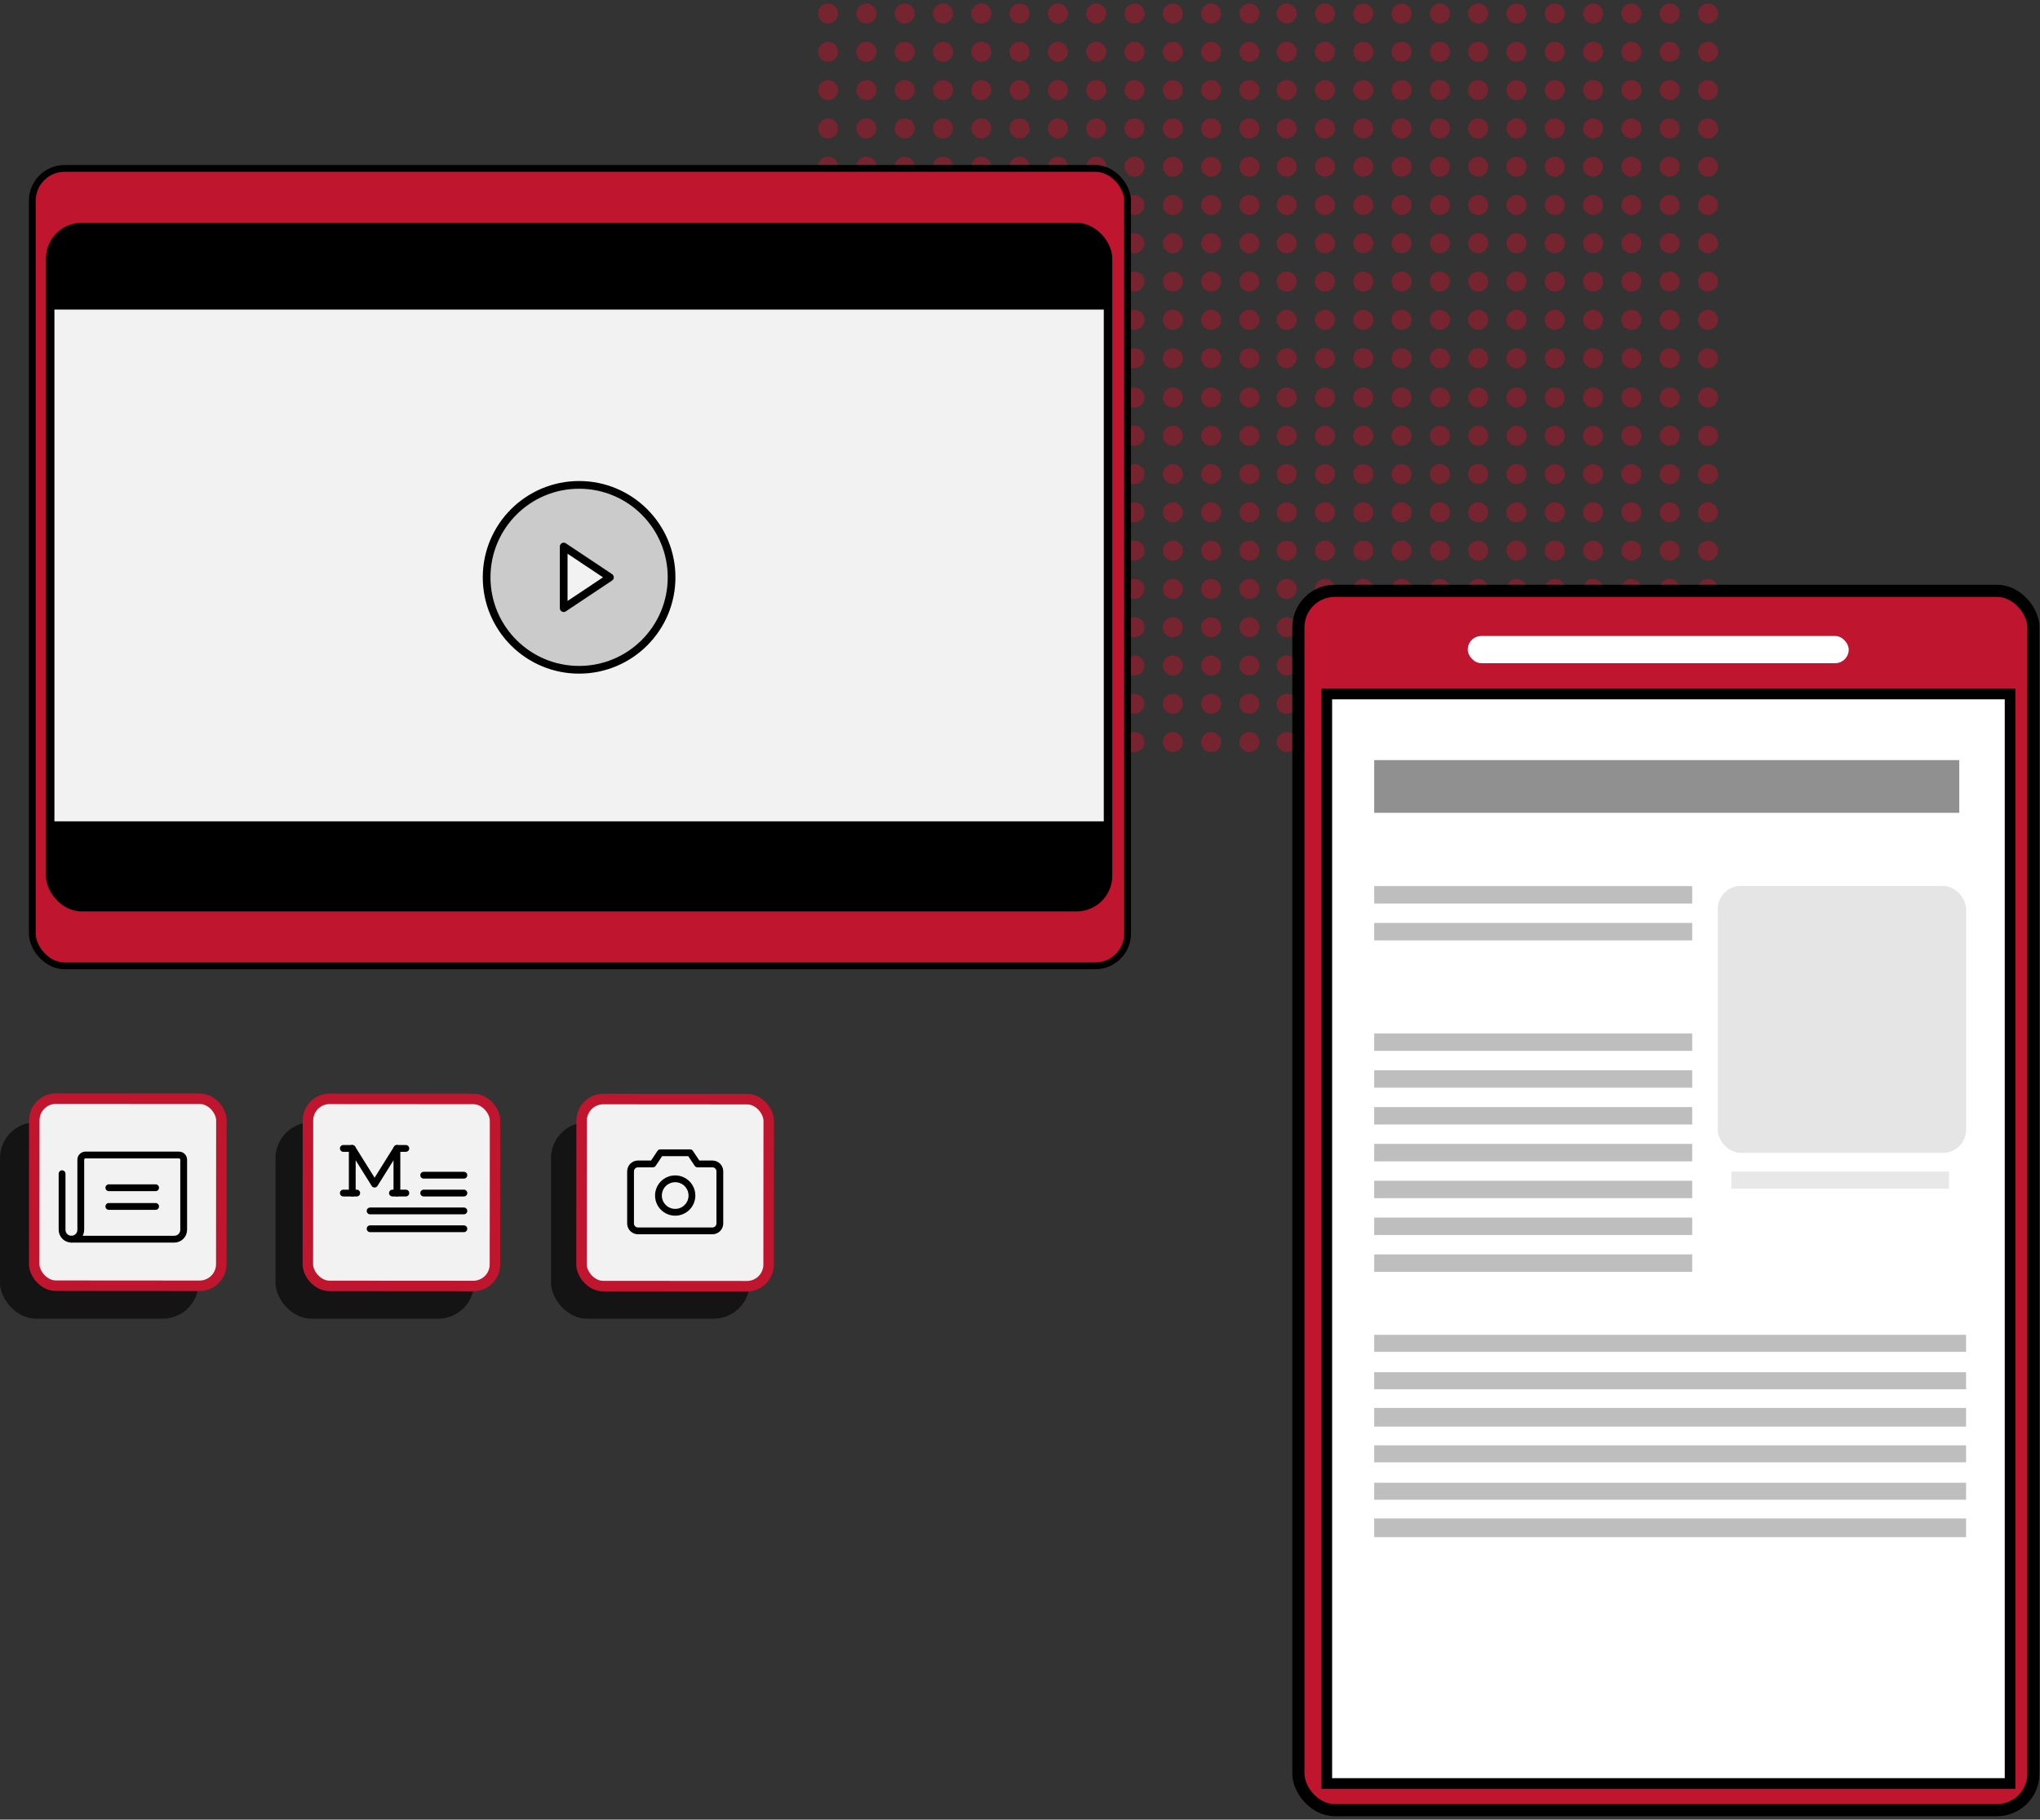 <svg width="566" height="505" viewBox="0 0 566 505" fill="none" xmlns="http://www.w3.org/2000/svg">
<rect x="0" y="0" width="566" height="505" fill="#333333" stroke="none"/>
<circle cx="229.755" cy="3.751" r="2.783" fill="#BF152E" fill-opacity="0.47"/>
<circle cx="229.755" cy="14.378" r="2.783" fill="#BF152E" fill-opacity="0.47"/>
<circle cx="229.755" cy="25.005" r="2.783" fill="#BF152E" fill-opacity="0.47"/>
<circle cx="229.755" cy="35.631" r="2.783" fill="#BF152E" fill-opacity="0.47"/>
<circle cx="229.755" cy="46.258" r="2.783" fill="#BF152E" fill-opacity="0.47"/>
<circle cx="229.755" cy="56.884" r="2.783" fill="#BF152E" fill-opacity="0.47"/>
<circle cx="229.755" cy="67.512" r="2.783" fill="#BF152E" fill-opacity="0.47"/>
<circle cx="229.755" cy="78.139" r="2.783" fill="#BF152E" fill-opacity="0.47"/>
<circle cx="229.755" cy="88.765" r="2.783" fill="#BF152E" fill-opacity="0.47"/>
<circle cx="229.755" cy="99.391" r="2.783" fill="#BF152E" fill-opacity="0.47"/>
<circle cx="261.635" cy="3.751" r="2.783" fill="#BF152E" fill-opacity="0.47"/>
<circle cx="261.635" cy="14.378" r="2.783" fill="#BF152E" fill-opacity="0.47"/>
<circle cx="261.635" cy="25.005" r="2.783" fill="#BF152E" fill-opacity="0.47"/>
<circle cx="261.635" cy="35.631" r="2.783" fill="#BF152E" fill-opacity="0.47"/>
<circle cx="261.635" cy="46.258" r="2.783" fill="#BF152E" fill-opacity="0.47"/>
<circle cx="261.635" cy="56.884" r="2.783" fill="#BF152E" fill-opacity="0.47"/>
<circle cx="261.635" cy="67.512" r="2.783" fill="#BF152E" fill-opacity="0.47"/>
<circle cx="261.635" cy="78.139" r="2.783" fill="#BF152E" fill-opacity="0.47"/>
<circle cx="261.635" cy="88.765" r="2.783" fill="#BF152E" fill-opacity="0.47"/>
<circle cx="261.635" cy="99.391" r="2.783" fill="#BF152E" fill-opacity="0.47"/>
<circle cx="293.516" cy="3.751" r="2.783" fill="#BF152E" fill-opacity="0.47"/>
<circle cx="293.516" cy="14.378" r="2.783" fill="#BF152E" fill-opacity="0.47"/>
<circle cx="293.516" cy="25.005" r="2.783" fill="#BF152E" fill-opacity="0.47"/>
<circle cx="293.516" cy="35.631" r="2.783" fill="#BF152E" fill-opacity="0.47"/>
<circle cx="293.516" cy="46.258" r="2.783" fill="#BF152E" fill-opacity="0.47"/>
<circle cx="293.516" cy="56.884" r="2.783" fill="#BF152E" fill-opacity="0.47"/>
<circle cx="293.516" cy="67.512" r="2.783" fill="#BF152E" fill-opacity="0.47"/>
<circle cx="293.516" cy="78.139" r="2.783" fill="#BF152E" fill-opacity="0.47"/>
<circle cx="293.516" cy="88.765" r="2.783" fill="#BF152E" fill-opacity="0.47"/>
<circle cx="293.516" cy="99.391" r="2.783" fill="#BF152E" fill-opacity="0.47"/>
<circle cx="240.382" cy="3.751" r="2.783" fill="#BF152E" fill-opacity="0.47"/>
<circle cx="240.382" cy="14.378" r="2.783" fill="#BF152E" fill-opacity="0.47"/>
<circle cx="240.382" cy="25.005" r="2.783" fill="#BF152E" fill-opacity="0.47"/>
<circle cx="240.382" cy="35.631" r="2.783" fill="#BF152E" fill-opacity="0.47"/>
<circle cx="240.382" cy="46.258" r="2.783" fill="#BF152E" fill-opacity="0.47"/>
<circle cx="240.382" cy="56.884" r="2.783" fill="#BF152E" fill-opacity="0.47"/>
<circle cx="240.382" cy="67.512" r="2.783" fill="#BF152E" fill-opacity="0.47"/>
<circle cx="240.382" cy="78.139" r="2.783" fill="#BF152E" fill-opacity="0.47"/>
<circle cx="240.382" cy="88.765" r="2.783" fill="#BF152E" fill-opacity="0.47"/>
<circle cx="240.382" cy="99.391" r="2.783" fill="#BF152E" fill-opacity="0.47"/>
<circle cx="272.262" cy="3.751" r="2.783" fill="#BF152E" fill-opacity="0.47"/>
<circle cx="272.262" cy="14.378" r="2.783" fill="#BF152E" fill-opacity="0.47"/>
<circle cx="272.262" cy="25.005" r="2.783" fill="#BF152E" fill-opacity="0.47"/>
<circle cx="272.262" cy="35.631" r="2.783" fill="#BF152E" fill-opacity="0.47"/>
<circle cx="272.262" cy="46.258" r="2.783" fill="#BF152E" fill-opacity="0.47"/>
<circle cx="272.262" cy="56.884" r="2.783" fill="#BF152E" fill-opacity="0.47"/>
<circle cx="272.262" cy="67.512" r="2.783" fill="#BF152E" fill-opacity="0.47"/>
<circle cx="272.262" cy="78.139" r="2.783" fill="#BF152E" fill-opacity="0.47"/>
<circle cx="272.262" cy="88.765" r="2.783" fill="#BF152E" fill-opacity="0.47"/>
<circle cx="272.262" cy="99.391" r="2.783" fill="#BF152E" fill-opacity="0.47"/>
<circle cx="304.142" cy="3.751" r="2.783" fill="#BF152E" fill-opacity="0.47"/>
<circle cx="304.142" cy="14.378" r="2.783" fill="#BF152E" fill-opacity="0.47"/>
<circle cx="304.142" cy="25.005" r="2.783" fill="#BF152E" fill-opacity="0.47"/>
<circle cx="304.142" cy="35.631" r="2.783" fill="#BF152E" fill-opacity="0.47"/>
<circle cx="304.142" cy="46.258" r="2.783" fill="#BF152E" fill-opacity="0.47"/>
<circle cx="304.142" cy="56.884" r="2.783" fill="#BF152E" fill-opacity="0.47"/>
<circle cx="304.142" cy="67.512" r="2.783" fill="#BF152E" fill-opacity="0.47"/>
<circle cx="304.142" cy="78.139" r="2.783" fill="#BF152E" fill-opacity="0.47"/>
<circle cx="304.142" cy="88.765" r="2.783" fill="#BF152E" fill-opacity="0.47"/>
<circle cx="304.142" cy="99.391" r="2.783" fill="#BF152E" fill-opacity="0.47"/>
<circle cx="251.008" cy="3.751" r="2.783" fill="#BF152E" fill-opacity="0.47"/>
<circle cx="251.008" cy="14.378" r="2.783" fill="#BF152E" fill-opacity="0.47"/>
<circle cx="251.008" cy="25.005" r="2.783" fill="#BF152E" fill-opacity="0.47"/>
<circle cx="251.008" cy="35.631" r="2.783" fill="#BF152E" fill-opacity="0.47"/>
<circle cx="251.008" cy="46.258" r="2.783" fill="#BF152E" fill-opacity="0.47"/>
<circle cx="251.008" cy="56.884" r="2.783" fill="#BF152E" fill-opacity="0.47"/>
<circle cx="251.008" cy="67.512" r="2.783" fill="#BF152E" fill-opacity="0.47"/>
<circle cx="251.008" cy="78.139" r="2.783" fill="#BF152E" fill-opacity="0.47"/>
<circle cx="251.008" cy="88.765" r="2.783" fill="#BF152E" fill-opacity="0.47"/>
<circle cx="251.008" cy="99.391" r="2.783" fill="#BF152E" fill-opacity="0.47"/>
<circle cx="282.888" cy="3.751" r="2.783" fill="#BF152E" fill-opacity="0.47"/>
<circle cx="282.888" cy="14.378" r="2.783" fill="#BF152E" fill-opacity="0.47"/>
<circle cx="282.888" cy="25.005" r="2.783" fill="#BF152E" fill-opacity="0.47"/>
<circle cx="282.888" cy="35.631" r="2.783" fill="#BF152E" fill-opacity="0.47"/>
<circle cx="282.888" cy="46.258" r="2.783" fill="#BF152E" fill-opacity="0.47"/>
<circle cx="282.888" cy="56.884" r="2.783" fill="#BF152E" fill-opacity="0.47"/>
<circle cx="282.888" cy="67.512" r="2.783" fill="#BF152E" fill-opacity="0.47"/>
<circle cx="282.888" cy="78.139" r="2.783" fill="#BF152E" fill-opacity="0.47"/>
<circle cx="282.888" cy="88.765" r="2.783" fill="#BF152E" fill-opacity="0.47"/>
<circle cx="282.888" cy="99.391" r="2.783" fill="#BF152E" fill-opacity="0.47"/>
<circle cx="314.769" cy="3.751" r="2.783" fill="#BF152E" fill-opacity="0.47"/>
<circle cx="314.769" cy="14.378" r="2.783" fill="#BF152E" fill-opacity="0.47"/>
<circle cx="314.769" cy="25.005" r="2.783" fill="#BF152E" fill-opacity="0.47"/>
<circle cx="314.769" cy="35.631" r="2.783" fill="#BF152E" fill-opacity="0.47"/>
<circle cx="314.769" cy="46.258" r="2.783" fill="#BF152E" fill-opacity="0.47"/>
<circle cx="314.769" cy="56.884" r="2.783" fill="#BF152E" fill-opacity="0.47"/>
<circle cx="314.769" cy="67.512" r="2.783" fill="#BF152E" fill-opacity="0.47"/>
<circle cx="314.769" cy="78.139" r="2.783" fill="#BF152E" fill-opacity="0.47"/>
<circle cx="314.769" cy="88.765" r="2.783" fill="#BF152E" fill-opacity="0.47"/>
<circle cx="314.769" cy="99.391" r="2.783" fill="#BF152E" fill-opacity="0.47"/>
<circle cx="325.396" cy="3.751" r="2.783" fill="#BF152E" fill-opacity="0.47"/>
<circle cx="325.396" cy="14.378" r="2.783" fill="#BF152E" fill-opacity="0.47"/>
<circle cx="325.396" cy="25.005" r="2.783" fill="#BF152E" fill-opacity="0.47"/>
<circle cx="325.396" cy="35.631" r="2.783" fill="#BF152E" fill-opacity="0.47"/>
<circle cx="325.396" cy="46.258" r="2.783" fill="#BF152E" fill-opacity="0.47"/>
<circle cx="325.396" cy="56.884" r="2.783" fill="#BF152E" fill-opacity="0.47"/>
<circle cx="325.396" cy="67.512" r="2.783" fill="#BF152E" fill-opacity="0.47"/>
<circle cx="325.396" cy="78.139" r="2.783" fill="#BF152E" fill-opacity="0.47"/>
<circle cx="325.396" cy="88.765" r="2.783" fill="#BF152E" fill-opacity="0.47"/>
<circle cx="325.396" cy="99.391" r="2.783" fill="#BF152E" fill-opacity="0.47"/>
<circle cx="336.022" cy="3.751" r="2.783" fill="#BF152E" fill-opacity="0.47"/>
<circle cx="336.022" cy="14.378" r="2.783" fill="#BF152E" fill-opacity="0.47"/>
<circle cx="336.022" cy="25.005" r="2.783" fill="#BF152E" fill-opacity="0.47"/>
<circle cx="336.022" cy="35.631" r="2.783" fill="#BF152E" fill-opacity="0.47"/>
<circle cx="336.022" cy="46.258" r="2.783" fill="#BF152E" fill-opacity="0.47"/>
<circle cx="336.022" cy="56.884" r="2.783" fill="#BF152E" fill-opacity="0.47"/>
<circle cx="336.022" cy="67.512" r="2.783" fill="#BF152E" fill-opacity="0.47"/>
<circle cx="336.022" cy="78.139" r="2.783" fill="#BF152E" fill-opacity="0.47"/>
<circle cx="336.022" cy="88.765" r="2.783" fill="#BF152E" fill-opacity="0.47"/>
<circle cx="336.022" cy="99.391" r="2.783" fill="#BF152E" fill-opacity="0.47"/>
<circle cx="346.649" cy="3.751" r="2.783" fill="#BF152E" fill-opacity="0.47"/>
<circle cx="346.649" cy="14.378" r="2.783" fill="#BF152E" fill-opacity="0.47"/>
<circle cx="346.649" cy="25.005" r="2.783" fill="#BF152E" fill-opacity="0.47"/>
<circle cx="346.649" cy="35.631" r="2.783" fill="#BF152E" fill-opacity="0.47"/>
<circle cx="346.649" cy="46.258" r="2.783" fill="#BF152E" fill-opacity="0.47"/>
<circle cx="346.649" cy="56.884" r="2.783" fill="#BF152E" fill-opacity="0.47"/>
<circle cx="346.649" cy="67.512" r="2.783" fill="#BF152E" fill-opacity="0.47"/>
<circle cx="346.649" cy="78.139" r="2.783" fill="#BF152E" fill-opacity="0.47"/>
<circle cx="346.649" cy="88.765" r="2.783" fill="#BF152E" fill-opacity="0.47"/>
<circle cx="346.649" cy="99.391" r="2.783" fill="#BF152E" fill-opacity="0.47"/>
<circle cx="229.755" cy="110.308" r="2.783" fill="#BF152E" fill-opacity="0.47"/>
<circle cx="229.755" cy="120.935" r="2.783" fill="#BF152E" fill-opacity="0.47"/>
<circle cx="229.755" cy="131.561" r="2.783" fill="#BF152E" fill-opacity="0.47"/>
<circle cx="229.755" cy="142.187" r="2.783" fill="#BF152E" fill-opacity="0.47"/>
<circle cx="229.755" cy="152.814" r="2.783" fill="#BF152E" fill-opacity="0.47"/>
<circle cx="229.755" cy="163.441" r="2.783" fill="#BF152E" fill-opacity="0.47"/>
<circle cx="229.755" cy="174.067" r="2.783" fill="#BF152E" fill-opacity="0.47"/>
<circle cx="229.755" cy="184.695" r="2.783" fill="#BF152E" fill-opacity="0.47"/>
<circle cx="229.755" cy="195.321" r="2.783" fill="#BF152E" fill-opacity="0.47"/>
<circle cx="229.755" cy="205.947" r="2.783" fill="#BF152E" fill-opacity="0.47"/>
<circle cx="261.635" cy="110.308" r="2.783" fill="#BF152E" fill-opacity="0.47"/>
<circle cx="261.635" cy="120.935" r="2.783" fill="#BF152E" fill-opacity="0.47"/>
<circle cx="261.635" cy="131.561" r="2.783" fill="#BF152E" fill-opacity="0.47"/>
<circle cx="261.635" cy="142.187" r="2.783" fill="#BF152E" fill-opacity="0.47"/>
<circle cx="261.635" cy="152.814" r="2.783" fill="#BF152E" fill-opacity="0.47"/>
<circle cx="261.635" cy="163.441" r="2.783" fill="#BF152E" fill-opacity="0.47"/>
<circle cx="261.635" cy="174.067" r="2.783" fill="#BF152E" fill-opacity="0.47"/>
<circle cx="261.635" cy="184.695" r="2.783" fill="#BF152E" fill-opacity="0.47"/>
<circle cx="261.635" cy="195.321" r="2.783" fill="#BF152E" fill-opacity="0.47"/>
<circle cx="261.635" cy="205.947" r="2.783" fill="#BF152E" fill-opacity="0.47"/>
<circle cx="293.515" cy="110.308" r="2.783" fill="#BF152E" fill-opacity="0.47"/>
<circle cx="293.515" cy="120.935" r="2.783" fill="#BF152E" fill-opacity="0.47"/>
<circle cx="293.515" cy="131.561" r="2.783" fill="#BF152E" fill-opacity="0.47"/>
<circle cx="293.515" cy="142.187" r="2.783" fill="#BF152E" fill-opacity="0.47"/>
<circle cx="293.515" cy="152.814" r="2.783" fill="#BF152E" fill-opacity="0.47"/>
<circle cx="293.515" cy="163.441" r="2.783" fill="#BF152E" fill-opacity="0.47"/>
<circle cx="293.515" cy="174.067" r="2.783" fill="#BF152E" fill-opacity="0.47"/>
<circle cx="293.515" cy="184.695" r="2.783" fill="#BF152E" fill-opacity="0.47"/>
<circle cx="293.515" cy="195.321" r="2.783" fill="#BF152E" fill-opacity="0.47"/>
<circle cx="293.515" cy="205.947" r="2.783" fill="#BF152E" fill-opacity="0.47"/>
<circle cx="240.382" cy="110.308" r="2.783" fill="#BF152E" fill-opacity="0.47"/>
<circle cx="240.382" cy="120.935" r="2.783" fill="#BF152E" fill-opacity="0.47"/>
<circle cx="240.382" cy="131.561" r="2.783" fill="#BF152E" fill-opacity="0.47"/>
<circle cx="240.382" cy="142.187" r="2.783" fill="#BF152E" fill-opacity="0.47"/>
<circle cx="240.382" cy="152.814" r="2.783" fill="#BF152E" fill-opacity="0.47"/>
<circle cx="240.382" cy="163.441" r="2.783" fill="#BF152E" fill-opacity="0.47"/>
<circle cx="240.382" cy="174.067" r="2.783" fill="#BF152E" fill-opacity="0.47"/>
<circle cx="240.382" cy="184.695" r="2.783" fill="#BF152E" fill-opacity="0.47"/>
<circle cx="240.382" cy="195.321" r="2.783" fill="#BF152E" fill-opacity="0.47"/>
<circle cx="240.382" cy="205.947" r="2.783" fill="#BF152E" fill-opacity="0.47"/>
<circle cx="272.262" cy="110.308" r="2.783" fill="#BF152E" fill-opacity="0.47"/>
<circle cx="272.262" cy="120.935" r="2.783" fill="#BF152E" fill-opacity="0.47"/>
<circle cx="272.262" cy="131.561" r="2.783" fill="#BF152E" fill-opacity="0.47"/>
<circle cx="272.262" cy="142.187" r="2.783" fill="#BF152E" fill-opacity="0.47"/>
<circle cx="272.262" cy="152.814" r="2.783" fill="#BF152E" fill-opacity="0.47"/>
<circle cx="272.262" cy="163.441" r="2.783" fill="#BF152E" fill-opacity="0.47"/>
<circle cx="272.262" cy="174.067" r="2.783" fill="#BF152E" fill-opacity="0.47"/>
<circle cx="272.262" cy="184.695" r="2.783" fill="#BF152E" fill-opacity="0.47"/>
<circle cx="272.262" cy="195.321" r="2.783" fill="#BF152E" fill-opacity="0.47"/>
<circle cx="272.262" cy="205.947" r="2.783" fill="#BF152E" fill-opacity="0.47"/>
<circle cx="304.142" cy="110.308" r="2.783" fill="#BF152E" fill-opacity="0.47"/>
<circle cx="304.142" cy="120.935" r="2.783" fill="#BF152E" fill-opacity="0.47"/>
<circle cx="304.142" cy="131.561" r="2.783" fill="#BF152E" fill-opacity="0.47"/>
<circle cx="304.142" cy="142.187" r="2.783" fill="#BF152E" fill-opacity="0.47"/>
<circle cx="304.142" cy="152.814" r="2.783" fill="#BF152E" fill-opacity="0.47"/>
<circle cx="304.142" cy="163.441" r="2.783" fill="#BF152E" fill-opacity="0.47"/>
<circle cx="304.142" cy="174.067" r="2.783" fill="#BF152E" fill-opacity="0.47"/>
<circle cx="304.142" cy="184.695" r="2.783" fill="#BF152E" fill-opacity="0.47"/>
<circle cx="304.142" cy="195.321" r="2.783" fill="#BF152E" fill-opacity="0.47"/>
<circle cx="304.142" cy="205.947" r="2.783" fill="#BF152E" fill-opacity="0.47"/>
<circle cx="251.008" cy="110.308" r="2.783" fill="#BF152E" fill-opacity="0.47"/>
<circle cx="251.008" cy="120.935" r="2.783" fill="#BF152E" fill-opacity="0.47"/>
<circle cx="251.008" cy="131.561" r="2.783" fill="#BF152E" fill-opacity="0.47"/>
<circle cx="251.008" cy="142.187" r="2.783" fill="#BF152E" fill-opacity="0.47"/>
<circle cx="251.008" cy="152.814" r="2.783" fill="#BF152E" fill-opacity="0.47"/>
<circle cx="251.008" cy="163.441" r="2.783" fill="#BF152E" fill-opacity="0.47"/>
<circle cx="251.008" cy="174.067" r="2.783" fill="#BF152E" fill-opacity="0.47"/>
<circle cx="251.008" cy="184.695" r="2.783" fill="#BF152E" fill-opacity="0.47"/>
<circle cx="251.008" cy="195.321" r="2.783" fill="#BF152E" fill-opacity="0.47"/>
<circle cx="251.008" cy="205.947" r="2.783" fill="#BF152E" fill-opacity="0.47"/>
<circle cx="282.888" cy="110.308" r="2.783" fill="#BF152E" fill-opacity="0.47"/>
<circle cx="282.888" cy="120.935" r="2.783" fill="#BF152E" fill-opacity="0.47"/>
<circle cx="282.888" cy="131.561" r="2.783" fill="#BF152E" fill-opacity="0.47"/>
<circle cx="282.888" cy="142.187" r="2.783" fill="#BF152E" fill-opacity="0.47"/>
<circle cx="282.888" cy="152.814" r="2.783" fill="#BF152E" fill-opacity="0.47"/>
<circle cx="282.888" cy="163.441" r="2.783" fill="#BF152E" fill-opacity="0.47"/>
<circle cx="282.888" cy="174.067" r="2.783" fill="#BF152E" fill-opacity="0.47"/>
<circle cx="282.888" cy="184.695" r="2.783" fill="#BF152E" fill-opacity="0.47"/>
<circle cx="282.888" cy="195.321" r="2.783" fill="#BF152E" fill-opacity="0.47"/>
<circle cx="282.888" cy="205.947" r="2.783" fill="#BF152E" fill-opacity="0.47"/>
<circle cx="314.769" cy="110.308" r="2.783" fill="#BF152E" fill-opacity="0.47"/>
<circle cx="314.769" cy="120.935" r="2.783" fill="#BF152E" fill-opacity="0.47"/>
<circle cx="314.769" cy="131.561" r="2.783" fill="#BF152E" fill-opacity="0.47"/>
<circle cx="314.769" cy="142.187" r="2.783" fill="#BF152E" fill-opacity="0.47"/>
<circle cx="314.769" cy="152.814" r="2.783" fill="#BF152E" fill-opacity="0.47"/>
<circle cx="314.769" cy="163.441" r="2.783" fill="#BF152E" fill-opacity="0.47"/>
<circle cx="314.769" cy="174.067" r="2.783" fill="#BF152E" fill-opacity="0.47"/>
<circle cx="314.769" cy="184.695" r="2.783" fill="#BF152E" fill-opacity="0.47"/>
<circle cx="314.769" cy="195.321" r="2.783" fill="#BF152E" fill-opacity="0.47"/>
<circle cx="314.769" cy="205.947" r="2.783" fill="#BF152E" fill-opacity="0.47"/>
<circle cx="325.396" cy="110.308" r="2.783" fill="#BF152E" fill-opacity="0.47"/>
<circle cx="325.396" cy="120.935" r="2.783" fill="#BF152E" fill-opacity="0.47"/>
<circle cx="325.396" cy="131.561" r="2.783" fill="#BF152E" fill-opacity="0.47"/>
<circle cx="325.396" cy="142.187" r="2.783" fill="#BF152E" fill-opacity="0.47"/>
<circle cx="325.396" cy="152.814" r="2.783" fill="#BF152E" fill-opacity="0.47"/>
<circle cx="325.396" cy="163.441" r="2.783" fill="#BF152E" fill-opacity="0.47"/>
<circle cx="325.396" cy="174.067" r="2.783" fill="#BF152E" fill-opacity="0.47"/>
<circle cx="325.396" cy="184.695" r="2.783" fill="#BF152E" fill-opacity="0.47"/>
<circle cx="325.396" cy="195.321" r="2.783" fill="#BF152E" fill-opacity="0.47"/>
<circle cx="325.396" cy="205.947" r="2.783" fill="#BF152E" fill-opacity="0.47"/>
<circle cx="336.022" cy="110.308" r="2.783" fill="#BF152E" fill-opacity="0.47"/>
<circle cx="336.022" cy="120.935" r="2.783" fill="#BF152E" fill-opacity="0.47"/>
<circle cx="336.022" cy="131.561" r="2.783" fill="#BF152E" fill-opacity="0.47"/>
<circle cx="336.022" cy="142.187" r="2.783" fill="#BF152E" fill-opacity="0.47"/>
<circle cx="336.022" cy="152.814" r="2.783" fill="#BF152E" fill-opacity="0.47"/>
<circle cx="336.022" cy="163.441" r="2.783" fill="#BF152E" fill-opacity="0.47"/>
<circle cx="336.022" cy="174.067" r="2.783" fill="#BF152E" fill-opacity="0.47"/>
<circle cx="336.022" cy="184.695" r="2.783" fill="#BF152E" fill-opacity="0.47"/>
<circle cx="336.022" cy="195.321" r="2.783" fill="#BF152E" fill-opacity="0.47"/>
<circle cx="336.022" cy="205.947" r="2.783" fill="#BF152E" fill-opacity="0.47"/>
<circle cx="346.649" cy="110.308" r="2.783" fill="#BF152E" fill-opacity="0.47"/>
<circle cx="346.649" cy="120.935" r="2.783" fill="#BF152E" fill-opacity="0.47"/>
<circle cx="346.649" cy="131.561" r="2.783" fill="#BF152E" fill-opacity="0.47"/>
<circle cx="346.649" cy="142.187" r="2.783" fill="#BF152E" fill-opacity="0.47"/>
<circle cx="346.649" cy="152.814" r="2.783" fill="#BF152E" fill-opacity="0.47"/>
<circle cx="346.649" cy="163.441" r="2.783" fill="#BF152E" fill-opacity="0.47"/>
<circle cx="346.649" cy="174.067" r="2.783" fill="#BF152E" fill-opacity="0.47"/>
<circle cx="346.649" cy="184.695" r="2.783" fill="#BF152E" fill-opacity="0.47"/>
<circle cx="346.649" cy="195.321" r="2.783" fill="#BF152E" fill-opacity="0.47"/>
<circle cx="346.649" cy="205.947" r="2.783" fill="#BF152E" fill-opacity="0.47"/>
<circle cx="356.987" cy="3.751" r="2.783" fill="#BF152E" fill-opacity="0.47"/>
<circle cx="356.987" cy="14.378" r="2.783" fill="#BF152E" fill-opacity="0.47"/>
<circle cx="356.987" cy="25.005" r="2.783" fill="#BF152E" fill-opacity="0.47"/>
<circle cx="356.987" cy="35.631" r="2.783" fill="#BF152E" fill-opacity="0.47"/>
<circle cx="356.987" cy="46.258" r="2.783" fill="#BF152E" fill-opacity="0.47"/>
<circle cx="356.987" cy="56.884" r="2.783" fill="#BF152E" fill-opacity="0.47"/>
<circle cx="356.987" cy="67.512" r="2.783" fill="#BF152E" fill-opacity="0.47"/>
<circle cx="356.987" cy="78.139" r="2.783" fill="#BF152E" fill-opacity="0.47"/>
<circle cx="356.987" cy="88.765" r="2.783" fill="#BF152E" fill-opacity="0.47"/>
<circle cx="356.987" cy="99.391" r="2.783" fill="#BF152E" fill-opacity="0.47"/>
<circle cx="388.867" cy="3.751" r="2.783" fill="#BF152E" fill-opacity="0.47"/>
<circle cx="388.867" cy="14.378" r="2.783" fill="#BF152E" fill-opacity="0.47"/>
<circle cx="388.867" cy="25.005" r="2.783" fill="#BF152E" fill-opacity="0.47"/>
<circle cx="388.867" cy="35.631" r="2.783" fill="#BF152E" fill-opacity="0.47"/>
<circle cx="388.867" cy="46.258" r="2.783" fill="#BF152E" fill-opacity="0.47"/>
<circle cx="388.867" cy="56.884" r="2.783" fill="#BF152E" fill-opacity="0.47"/>
<circle cx="388.867" cy="67.512" r="2.783" fill="#BF152E" fill-opacity="0.47"/>
<circle cx="388.867" cy="78.139" r="2.783" fill="#BF152E" fill-opacity="0.47"/>
<circle cx="388.867" cy="88.765" r="2.783" fill="#BF152E" fill-opacity="0.47"/>
<circle cx="388.867" cy="99.391" r="2.783" fill="#BF152E" fill-opacity="0.47"/>
<circle cx="420.747" cy="3.751" r="2.783" fill="#BF152E" fill-opacity="0.47"/>
<circle cx="420.747" cy="14.378" r="2.783" fill="#BF152E" fill-opacity="0.47"/>
<circle cx="420.747" cy="25.005" r="2.783" fill="#BF152E" fill-opacity="0.47"/>
<circle cx="420.747" cy="35.631" r="2.783" fill="#BF152E" fill-opacity="0.47"/>
<circle cx="420.747" cy="46.258" r="2.783" fill="#BF152E" fill-opacity="0.47"/>
<circle cx="420.747" cy="56.884" r="2.783" fill="#BF152E" fill-opacity="0.47"/>
<circle cx="420.747" cy="67.512" r="2.783" fill="#BF152E" fill-opacity="0.47"/>
<circle cx="420.747" cy="78.139" r="2.783" fill="#BF152E" fill-opacity="0.47"/>
<circle cx="420.747" cy="88.765" r="2.783" fill="#BF152E" fill-opacity="0.47"/>
<circle cx="420.747" cy="99.391" r="2.783" fill="#BF152E" fill-opacity="0.47"/>
<circle cx="367.613" cy="3.751" r="2.783" fill="#BF152E" fill-opacity="0.47"/>
<circle cx="367.613" cy="14.378" r="2.783" fill="#BF152E" fill-opacity="0.47"/>
<circle cx="367.613" cy="25.005" r="2.783" fill="#BF152E" fill-opacity="0.47"/>
<circle cx="367.613" cy="35.631" r="2.783" fill="#BF152E" fill-opacity="0.47"/>
<circle cx="367.613" cy="46.258" r="2.783" fill="#BF152E" fill-opacity="0.47"/>
<circle cx="367.613" cy="56.884" r="2.783" fill="#BF152E" fill-opacity="0.47"/>
<circle cx="367.613" cy="67.512" r="2.783" fill="#BF152E" fill-opacity="0.47"/>
<circle cx="367.613" cy="78.139" r="2.783" fill="#BF152E" fill-opacity="0.47"/>
<circle cx="367.613" cy="88.765" r="2.783" fill="#BF152E" fill-opacity="0.47"/>
<circle cx="367.613" cy="99.391" r="2.783" fill="#BF152E" fill-opacity="0.47"/>
<circle cx="399.493" cy="3.751" r="2.783" fill="#BF152E" fill-opacity="0.47"/>
<circle cx="399.493" cy="14.378" r="2.783" fill="#BF152E" fill-opacity="0.47"/>
<circle cx="399.493" cy="25.005" r="2.783" fill="#BF152E" fill-opacity="0.47"/>
<circle cx="399.493" cy="35.631" r="2.783" fill="#BF152E" fill-opacity="0.47"/>
<circle cx="399.493" cy="46.258" r="2.783" fill="#BF152E" fill-opacity="0.47"/>
<circle cx="399.493" cy="56.884" r="2.783" fill="#BF152E" fill-opacity="0.47"/>
<circle cx="399.493" cy="67.512" r="2.783" fill="#BF152E" fill-opacity="0.47"/>
<circle cx="399.493" cy="78.139" r="2.783" fill="#BF152E" fill-opacity="0.47"/>
<circle cx="399.493" cy="88.765" r="2.783" fill="#BF152E" fill-opacity="0.47"/>
<circle cx="399.493" cy="99.391" r="2.783" fill="#BF152E" fill-opacity="0.47"/>
<circle cx="431.374" cy="3.751" r="2.783" fill="#BF152E" fill-opacity="0.47"/>
<circle cx="431.374" cy="14.378" r="2.783" fill="#BF152E" fill-opacity="0.47"/>
<circle cx="431.374" cy="25.005" r="2.783" fill="#BF152E" fill-opacity="0.47"/>
<circle cx="431.374" cy="35.631" r="2.783" fill="#BF152E" fill-opacity="0.47"/>
<circle cx="431.374" cy="46.258" r="2.783" fill="#BF152E" fill-opacity="0.47"/>
<circle cx="431.374" cy="56.884" r="2.783" fill="#BF152E" fill-opacity="0.47"/>
<circle cx="431.374" cy="67.512" r="2.783" fill="#BF152E" fill-opacity="0.47"/>
<circle cx="431.374" cy="78.139" r="2.783" fill="#BF152E" fill-opacity="0.47"/>
<circle cx="431.374" cy="88.765" r="2.783" fill="#BF152E" fill-opacity="0.47"/>
<circle cx="431.374" cy="99.391" r="2.783" fill="#BF152E" fill-opacity="0.47"/>
<circle cx="378.24" cy="3.751" r="2.783" fill="#BF152E" fill-opacity="0.47"/>
<circle cx="378.24" cy="14.378" r="2.783" fill="#BF152E" fill-opacity="0.47"/>
<circle cx="378.24" cy="25.005" r="2.783" fill="#BF152E" fill-opacity="0.47"/>
<circle cx="378.24" cy="35.631" r="2.783" fill="#BF152E" fill-opacity="0.47"/>
<circle cx="378.24" cy="46.258" r="2.783" fill="#BF152E" fill-opacity="0.47"/>
<circle cx="378.24" cy="56.884" r="2.783" fill="#BF152E" fill-opacity="0.47"/>
<circle cx="378.24" cy="67.512" r="2.783" fill="#BF152E" fill-opacity="0.47"/>
<circle cx="378.24" cy="78.139" r="2.783" fill="#BF152E" fill-opacity="0.47"/>
<circle cx="378.24" cy="88.765" r="2.783" fill="#BF152E" fill-opacity="0.47"/>
<circle cx="378.24" cy="99.391" r="2.783" fill="#BF152E" fill-opacity="0.47"/>
<circle cx="410.12" cy="3.751" r="2.783" fill="#BF152E" fill-opacity="0.47"/>
<circle cx="410.12" cy="14.378" r="2.783" fill="#BF152E" fill-opacity="0.47"/>
<circle cx="410.12" cy="25.005" r="2.783" fill="#BF152E" fill-opacity="0.47"/>
<circle cx="410.12" cy="35.631" r="2.783" fill="#BF152E" fill-opacity="0.47"/>
<circle cx="410.12" cy="46.258" r="2.783" fill="#BF152E" fill-opacity="0.47"/>
<circle cx="410.12" cy="56.884" r="2.783" fill="#BF152E" fill-opacity="0.47"/>
<circle cx="410.12" cy="67.512" r="2.783" fill="#BF152E" fill-opacity="0.47"/>
<circle cx="410.12" cy="78.139" r="2.783" fill="#BF152E" fill-opacity="0.47"/>
<circle cx="410.12" cy="88.765" r="2.783" fill="#BF152E" fill-opacity="0.47"/>
<circle cx="410.12" cy="99.391" r="2.783" fill="#BF152E" fill-opacity="0.47"/>
<circle cx="442" cy="3.751" r="2.783" fill="#BF152E" fill-opacity="0.47"/>
<circle cx="442" cy="14.378" r="2.783" fill="#BF152E" fill-opacity="0.47"/>
<circle cx="442" cy="25.005" r="2.783" fill="#BF152E" fill-opacity="0.47"/>
<circle cx="442" cy="35.631" r="2.783" fill="#BF152E" fill-opacity="0.47"/>
<circle cx="442" cy="46.258" r="2.783" fill="#BF152E" fill-opacity="0.47"/>
<circle cx="442" cy="56.884" r="2.783" fill="#BF152E" fill-opacity="0.47"/>
<circle cx="442" cy="67.512" r="2.783" fill="#BF152E" fill-opacity="0.47"/>
<circle cx="442" cy="78.139" r="2.783" fill="#BF152E" fill-opacity="0.47"/>
<circle cx="442" cy="88.765" r="2.783" fill="#BF152E" fill-opacity="0.47"/>
<circle cx="442" cy="99.391" r="2.783" fill="#BF152E" fill-opacity="0.47"/>
<circle cx="452.627" cy="3.751" r="2.783" fill="#BF152E" fill-opacity="0.47"/>
<circle cx="452.627" cy="14.378" r="2.783" fill="#BF152E" fill-opacity="0.47"/>
<circle cx="452.627" cy="25.005" r="2.783" fill="#BF152E" fill-opacity="0.47"/>
<circle cx="452.627" cy="35.631" r="2.783" fill="#BF152E" fill-opacity="0.47"/>
<circle cx="452.627" cy="46.258" r="2.783" fill="#BF152E" fill-opacity="0.47"/>
<circle cx="452.627" cy="56.884" r="2.783" fill="#BF152E" fill-opacity="0.47"/>
<circle cx="452.627" cy="67.512" r="2.783" fill="#BF152E" fill-opacity="0.47"/>
<circle cx="452.627" cy="78.139" r="2.783" fill="#BF152E" fill-opacity="0.47"/>
<circle cx="452.627" cy="88.765" r="2.783" fill="#BF152E" fill-opacity="0.47"/>
<circle cx="452.627" cy="99.391" r="2.783" fill="#BF152E" fill-opacity="0.47"/>
<circle cx="463.254" cy="3.751" r="2.783" fill="#BF152E" fill-opacity="0.47"/>
<circle cx="463.254" cy="14.378" r="2.783" fill="#BF152E" fill-opacity="0.47"/>
<circle cx="463.254" cy="25.005" r="2.783" fill="#BF152E" fill-opacity="0.47"/>
<circle cx="463.254" cy="35.631" r="2.783" fill="#BF152E" fill-opacity="0.47"/>
<circle cx="463.254" cy="46.258" r="2.783" fill="#BF152E" fill-opacity="0.47"/>
<circle cx="463.254" cy="56.884" r="2.783" fill="#BF152E" fill-opacity="0.47"/>
<circle cx="463.254" cy="67.512" r="2.783" fill="#BF152E" fill-opacity="0.47"/>
<circle cx="463.254" cy="78.139" r="2.783" fill="#BF152E" fill-opacity="0.47"/>
<circle cx="463.254" cy="88.765" r="2.783" fill="#BF152E" fill-opacity="0.47"/>
<circle cx="463.254" cy="99.391" r="2.783" fill="#BF152E" fill-opacity="0.47"/>
<circle cx="473.881" cy="3.751" r="2.783" fill="#BF152E" fill-opacity="0.47"/>
<circle cx="473.881" cy="14.378" r="2.783" fill="#BF152E" fill-opacity="0.47"/>
<circle cx="473.881" cy="25.005" r="2.783" fill="#BF152E" fill-opacity="0.47"/>
<circle cx="473.881" cy="35.631" r="2.783" fill="#BF152E" fill-opacity="0.47"/>
<circle cx="473.881" cy="46.258" r="2.783" fill="#BF152E" fill-opacity="0.47"/>
<circle cx="473.881" cy="56.884" r="2.783" fill="#BF152E" fill-opacity="0.47"/>
<circle cx="473.881" cy="67.512" r="2.783" fill="#BF152E" fill-opacity="0.47"/>
<circle cx="473.881" cy="78.139" r="2.783" fill="#BF152E" fill-opacity="0.47"/>
<circle cx="473.881" cy="88.765" r="2.783" fill="#BF152E" fill-opacity="0.47"/>
<circle cx="473.881" cy="99.391" r="2.783" fill="#BF152E" fill-opacity="0.47"/>
<circle cx="356.987" cy="110.308" r="2.783" fill="#BF152E" fill-opacity="0.47"/>
<circle cx="356.987" cy="120.935" r="2.783" fill="#BF152E" fill-opacity="0.47"/>
<circle cx="356.987" cy="131.561" r="2.783" fill="#BF152E" fill-opacity="0.47"/>
<circle cx="356.987" cy="142.187" r="2.783" fill="#BF152E" fill-opacity="0.47"/>
<circle cx="356.987" cy="152.814" r="2.783" fill="#BF152E" fill-opacity="0.47"/>
<circle cx="356.987" cy="163.441" r="2.783" fill="#BF152E" fill-opacity="0.47"/>
<circle cx="356.987" cy="174.067" r="2.783" fill="#BF152E" fill-opacity="0.47"/>
<circle cx="356.987" cy="184.695" r="2.783" fill="#BF152E" fill-opacity="0.47"/>
<circle cx="356.987" cy="195.321" r="2.783" fill="#BF152E" fill-opacity="0.47"/>
<circle cx="356.987" cy="205.947" r="2.783" fill="#BF152E" fill-opacity="0.47"/>
<circle cx="388.867" cy="110.308" r="2.783" fill="#BF152E" fill-opacity="0.47"/>
<circle cx="388.867" cy="120.935" r="2.783" fill="#BF152E" fill-opacity="0.47"/>
<circle cx="388.867" cy="131.561" r="2.783" fill="#BF152E" fill-opacity="0.47"/>
<circle cx="388.867" cy="142.187" r="2.783" fill="#BF152E" fill-opacity="0.47"/>
<circle cx="388.867" cy="152.814" r="2.783" fill="#BF152E" fill-opacity="0.47"/>
<circle cx="388.867" cy="163.441" r="2.783" fill="#BF152E" fill-opacity="0.47"/>
<circle cx="388.867" cy="174.067" r="2.783" fill="#BF152E" fill-opacity="0.47"/>
<circle cx="388.867" cy="184.695" r="2.783" fill="#BF152E" fill-opacity="0.47"/>
<circle cx="388.867" cy="195.321" r="2.783" fill="#BF152E" fill-opacity="0.47"/>
<circle cx="388.867" cy="205.947" r="2.783" fill="#BF152E" fill-opacity="0.47"/>
<circle cx="420.747" cy="110.308" r="2.783" fill="#BF152E" fill-opacity="0.47"/>
<circle cx="420.747" cy="120.935" r="2.783" fill="#BF152E" fill-opacity="0.47"/>
<circle cx="420.747" cy="131.561" r="2.783" fill="#BF152E" fill-opacity="0.47"/>
<circle cx="420.747" cy="142.187" r="2.783" fill="#BF152E" fill-opacity="0.47"/>
<circle cx="420.747" cy="152.814" r="2.783" fill="#BF152E" fill-opacity="0.47"/>
<circle cx="420.747" cy="163.441" r="2.783" fill="#BF152E" fill-opacity="0.47"/>
<circle cx="420.747" cy="174.067" r="2.783" fill="#BF152E" fill-opacity="0.47"/>
<circle cx="420.747" cy="184.695" r="2.783" fill="#BF152E" fill-opacity="0.47"/>
<circle cx="420.747" cy="195.321" r="2.783" fill="#BF152E" fill-opacity="0.47"/>
<circle cx="420.747" cy="205.947" r="2.783" fill="#BF152E" fill-opacity="0.47"/>
<circle cx="367.613" cy="110.308" r="2.783" fill="#BF152E" fill-opacity="0.47"/>
<circle cx="367.613" cy="120.935" r="2.783" fill="#BF152E" fill-opacity="0.47"/>
<circle cx="367.613" cy="131.561" r="2.783" fill="#BF152E" fill-opacity="0.47"/>
<circle cx="367.613" cy="142.187" r="2.783" fill="#BF152E" fill-opacity="0.47"/>
<circle cx="367.613" cy="152.814" r="2.783" fill="#BF152E" fill-opacity="0.47"/>
<circle cx="367.613" cy="163.441" r="2.783" fill="#BF152E" fill-opacity="0.47"/>
<circle cx="367.613" cy="174.067" r="2.783" fill="#BF152E" fill-opacity="0.47"/>
<circle cx="367.613" cy="184.695" r="2.783" fill="#BF152E" fill-opacity="0.47"/>
<circle cx="367.613" cy="195.321" r="2.783" fill="#BF152E" fill-opacity="0.47"/>
<circle cx="367.613" cy="205.947" r="2.783" fill="#BF152E" fill-opacity="0.47"/>
<circle cx="399.494" cy="110.308" r="2.783" fill="#BF152E" fill-opacity="0.47"/>
<circle cx="399.494" cy="120.935" r="2.783" fill="#BF152E" fill-opacity="0.47"/>
<circle cx="399.494" cy="131.561" r="2.783" fill="#BF152E" fill-opacity="0.47"/>
<circle cx="399.494" cy="142.187" r="2.783" fill="#BF152E" fill-opacity="0.47"/>
<circle cx="399.494" cy="152.814" r="2.783" fill="#BF152E" fill-opacity="0.47"/>
<circle cx="399.494" cy="163.441" r="2.783" fill="#BF152E" fill-opacity="0.47"/>
<circle cx="399.494" cy="174.067" r="2.783" fill="#BF152E" fill-opacity="0.47"/>
<circle cx="399.494" cy="184.695" r="2.783" fill="#BF152E" fill-opacity="0.47"/>
<circle cx="399.494" cy="195.321" r="2.783" fill="#BF152E" fill-opacity="0.47"/>
<circle cx="399.494" cy="205.947" r="2.783" fill="#BF152E" fill-opacity="0.47"/>
<circle cx="431.374" cy="110.308" r="2.783" fill="#BF152E" fill-opacity="0.47"/>
<circle cx="431.374" cy="120.935" r="2.783" fill="#BF152E" fill-opacity="0.47"/>
<circle cx="431.374" cy="131.561" r="2.783" fill="#BF152E" fill-opacity="0.47"/>
<circle cx="431.374" cy="142.187" r="2.783" fill="#BF152E" fill-opacity="0.47"/>
<circle cx="431.374" cy="152.814" r="2.783" fill="#BF152E" fill-opacity="0.47"/>
<circle cx="431.374" cy="163.441" r="2.783" fill="#BF152E" fill-opacity="0.47"/>
<circle cx="431.374" cy="174.067" r="2.783" fill="#BF152E" fill-opacity="0.47"/>
<circle cx="431.374" cy="184.695" r="2.783" fill="#BF152E" fill-opacity="0.47"/>
<circle cx="431.374" cy="195.321" r="2.783" fill="#BF152E" fill-opacity="0.47"/>
<circle cx="431.374" cy="205.947" r="2.783" fill="#BF152E" fill-opacity="0.47"/>
<circle cx="378.24" cy="110.308" r="2.783" fill="#BF152E" fill-opacity="0.47"/>
<circle cx="378.24" cy="120.935" r="2.783" fill="#BF152E" fill-opacity="0.47"/>
<circle cx="378.24" cy="131.561" r="2.783" fill="#BF152E" fill-opacity="0.47"/>
<circle cx="378.24" cy="142.187" r="2.783" fill="#BF152E" fill-opacity="0.47"/>
<circle cx="378.24" cy="152.814" r="2.783" fill="#BF152E" fill-opacity="0.47"/>
<circle cx="378.24" cy="163.441" r="2.783" fill="#BF152E" fill-opacity="0.47"/>
<circle cx="378.24" cy="174.067" r="2.783" fill="#BF152E" fill-opacity="0.47"/>
<circle cx="378.24" cy="184.695" r="2.783" fill="#BF152E" fill-opacity="0.47"/>
<circle cx="378.24" cy="195.321" r="2.783" fill="#BF152E" fill-opacity="0.47"/>
<circle cx="378.24" cy="205.947" r="2.783" fill="#BF152E" fill-opacity="0.47"/>
<circle cx="410.12" cy="110.308" r="2.783" fill="#BF152E" fill-opacity="0.47"/>
<circle cx="410.12" cy="120.935" r="2.783" fill="#BF152E" fill-opacity="0.47"/>
<circle cx="410.12" cy="131.561" r="2.783" fill="#BF152E" fill-opacity="0.47"/>
<circle cx="410.12" cy="142.187" r="2.783" fill="#BF152E" fill-opacity="0.47"/>
<circle cx="410.12" cy="152.814" r="2.783" fill="#BF152E" fill-opacity="0.47"/>
<circle cx="410.12" cy="163.441" r="2.783" fill="#BF152E" fill-opacity="0.47"/>
<circle cx="410.12" cy="174.067" r="2.783" fill="#BF152E" fill-opacity="0.47"/>
<circle cx="410.12" cy="184.695" r="2.783" fill="#BF152E" fill-opacity="0.47"/>
<circle cx="410.12" cy="195.321" r="2.783" fill="#BF152E" fill-opacity="0.47"/>
<circle cx="410.12" cy="205.947" r="2.783" fill="#BF152E" fill-opacity="0.47"/>
<circle cx="442" cy="110.308" r="2.783" fill="#BF152E" fill-opacity="0.47"/>
<circle cx="442" cy="120.935" r="2.783" fill="#BF152E" fill-opacity="0.47"/>
<circle cx="442" cy="131.561" r="2.783" fill="#BF152E" fill-opacity="0.47"/>
<circle cx="442" cy="142.187" r="2.783" fill="#BF152E" fill-opacity="0.47"/>
<circle cx="442" cy="152.814" r="2.783" fill="#BF152E" fill-opacity="0.47"/>
<circle cx="442" cy="163.441" r="2.783" fill="#BF152E" fill-opacity="0.47"/>
<circle cx="442" cy="174.067" r="2.783" fill="#BF152E" fill-opacity="0.47"/>
<circle cx="442" cy="184.695" r="2.783" fill="#BF152E" fill-opacity="0.47"/>
<circle cx="442" cy="195.321" r="2.783" fill="#BF152E" fill-opacity="0.47"/>
<circle cx="442" cy="205.947" r="2.783" fill="#BF152E" fill-opacity="0.47"/>
<circle cx="452.627" cy="110.308" r="2.783" fill="#BF152E" fill-opacity="0.47"/>
<circle cx="452.627" cy="120.935" r="2.783" fill="#BF152E" fill-opacity="0.47"/>
<circle cx="452.627" cy="131.561" r="2.783" fill="#BF152E" fill-opacity="0.47"/>
<circle cx="452.627" cy="142.187" r="2.783" fill="#BF152E" fill-opacity="0.47"/>
<circle cx="452.627" cy="152.814" r="2.783" fill="#BF152E" fill-opacity="0.47"/>
<circle cx="452.627" cy="163.441" r="2.783" fill="#BF152E" fill-opacity="0.47"/>
<circle cx="452.627" cy="174.067" r="2.783" fill="#BF152E" fill-opacity="0.47"/>
<circle cx="452.627" cy="184.695" r="2.783" fill="#BF152E" fill-opacity="0.47"/>
<circle cx="452.627" cy="195.321" r="2.783" fill="#BF152E" fill-opacity="0.47"/>
<circle cx="452.627" cy="205.947" r="2.783" fill="#BF152E" fill-opacity="0.47"/>
<circle cx="463.254" cy="110.308" r="2.783" fill="#BF152E" fill-opacity="0.47"/>
<circle cx="463.254" cy="120.935" r="2.783" fill="#BF152E" fill-opacity="0.47"/>
<circle cx="463.254" cy="131.561" r="2.783" fill="#BF152E" fill-opacity="0.47"/>
<circle cx="463.254" cy="142.187" r="2.783" fill="#BF152E" fill-opacity="0.47"/>
<circle cx="463.254" cy="152.814" r="2.783" fill="#BF152E" fill-opacity="0.47"/>
<circle cx="463.254" cy="163.441" r="2.783" fill="#BF152E" fill-opacity="0.47"/>
<circle cx="463.254" cy="174.067" r="2.783" fill="#BF152E" fill-opacity="0.47"/>
<circle cx="463.254" cy="184.695" r="2.783" fill="#BF152E" fill-opacity="0.47"/>
<circle cx="463.254" cy="195.321" r="2.783" fill="#BF152E" fill-opacity="0.47"/>
<circle cx="463.254" cy="205.947" r="2.783" fill="#BF152E" fill-opacity="0.47"/>
<circle cx="473.881" cy="110.308" r="2.783" fill="#BF152E" fill-opacity="0.47"/>
<circle cx="473.881" cy="120.935" r="2.783" fill="#BF152E" fill-opacity="0.47"/>
<circle cx="473.881" cy="131.561" r="2.783" fill="#BF152E" fill-opacity="0.47"/>
<circle cx="473.881" cy="142.187" r="2.783" fill="#BF152E" fill-opacity="0.47"/>
<circle cx="473.881" cy="152.814" r="2.783" fill="#BF152E" fill-opacity="0.47"/>
<circle cx="473.881" cy="163.441" r="2.783" fill="#BF152E" fill-opacity="0.47"/>
<circle cx="473.881" cy="174.067" r="2.783" fill="#BF152E" fill-opacity="0.47"/>
<circle cx="473.881" cy="184.695" r="2.783" fill="#BF152E" fill-opacity="0.47"/>
<circle cx="473.881" cy="195.321" r="2.783" fill="#BF152E" fill-opacity="0.47"/>
<circle cx="473.881" cy="205.947" r="2.783" fill="#BF152E" fill-opacity="0.47"/>
<rect x="-0" y="311.462" width="55.094" height="54.508" rx="9.964" fill="#141414"/>
<rect x="9.518" y="304.896" width="51.912" height="51.912" rx="6.009" transform="rotate(0.043 9.518 304.896)" fill="#F2F2F2" stroke="#BF152E" stroke-width="2.911"/>
<path d="M30.2 329.629H43.176" stroke="black" stroke-width="1.887" stroke-linecap="round" stroke-linejoin="round"/>
<path d="M30.2 334.819H43.176" stroke="black" stroke-width="1.887" stroke-linecap="round" stroke-linejoin="round"/>
<path d="M19.818 343.903C20.507 343.903 21.167 343.629 21.654 343.143C22.14 342.656 22.414 341.996 22.414 341.307V321.843C22.414 321.498 22.55 321.168 22.794 320.925C23.037 320.682 23.367 320.545 23.711 320.545H49.664C50.009 320.545 50.339 320.682 50.582 320.925C50.825 321.168 50.962 321.498 50.962 321.843V341.307C50.962 341.996 50.689 342.656 50.202 343.143C49.715 343.629 49.055 343.903 48.367 343.903H19.818Z" stroke="black" stroke-width="1.887" stroke-linecap="round" stroke-linejoin="round"/>
<path d="M19.819 343.903C19.13 343.903 18.47 343.629 17.983 343.142C17.497 342.656 17.223 341.996 17.223 341.307V325.735" stroke="black" stroke-width="1.887" stroke-linecap="round" stroke-linejoin="round"/>
<rect x="76.444" y="311.462" width="55.094" height="54.508" rx="9.964" fill="#141414"/>
<rect x="85.447" y="304.954" width="51.912" height="51.912" rx="6.009" transform="rotate(0.043 85.447 304.954)" fill="#F2F2F2" stroke="#BF152E" stroke-width="2.911"/>
<path d="M95.26 318.717H97.737" stroke="black" stroke-width="1.887" stroke-linecap="round" stroke-linejoin="round"/>
<path d="M110.124 318.717H112.601" stroke="black" stroke-width="1.887" stroke-linecap="round" stroke-linejoin="round"/>
<path d="M95.26 331.104H98.976" stroke="black" stroke-width="1.887" stroke-linecap="round" stroke-linejoin="round"/>
<path d="M108.885 331.104H112.601" stroke="black" stroke-width="1.887" stroke-linecap="round" stroke-linejoin="round"/>
<path d="M117.556 326.149H128.704" stroke="black" stroke-width="1.887" stroke-linecap="round" stroke-linejoin="round"/>
<path d="M117.556 331.104H128.704" stroke="black" stroke-width="1.887" stroke-linecap="round" stroke-linejoin="round"/>
<path d="M102.692 336.059H128.704" stroke="black" stroke-width="1.887" stroke-linecap="round" stroke-linejoin="round"/>
<path d="M102.692 341.014H128.704" stroke="black" stroke-width="1.887" stroke-linecap="round" stroke-linejoin="round"/>
<path d="M97.737 331.104V318.717L103.931 328.626L110.124 318.717V331.104" stroke="black" stroke-width="1.887" stroke-linecap="round" stroke-linejoin="round"/>
<rect x="152.887" y="311.461" width="55.094" height="54.508" rx="9.964" fill="#141414"/>
<rect x="161.376" y="305.01" width="51.912" height="51.912" rx="6.009" transform="rotate(0.043 161.376 305.01)" fill="#F2F2F2" stroke="#BF152E" stroke-width="2.911"/>
<path d="M197.657 341.602H177.012C176.465 341.602 175.94 341.384 175.553 340.997C175.166 340.61 174.948 340.085 174.948 339.537V325.086C174.948 324.538 175.166 324.013 175.553 323.626C175.94 323.239 176.465 323.021 177.012 323.021H181.141L183.206 319.925H191.464L193.528 323.021H197.657C198.205 323.021 198.73 323.239 199.117 323.626C199.504 324.013 199.721 324.538 199.721 325.086V339.537C199.721 340.085 199.504 340.61 199.117 340.997C198.73 341.384 198.205 341.602 197.657 341.602Z" stroke="black" stroke-width="1.887" stroke-linecap="round" stroke-linejoin="round"/>
<path d="M187.334 336.44C189.9 336.44 191.979 334.361 191.979 331.795C191.979 329.23 189.9 327.15 187.334 327.15C184.769 327.15 182.689 329.23 182.689 331.795C182.689 334.361 184.769 336.44 187.334 336.44Z" stroke="black" stroke-width="1.887" stroke-linecap="round" stroke-linejoin="round"/>
<rect x="8.965" y="46.74" width="303.887" height="221.309" rx="8.966" fill="#BF152E" stroke="black" stroke-width="1.887"/>
<rect x="13.92" y="63.019" width="293.506" height="188.75" rx="8.73" fill="#F2F2F2" stroke="black" stroke-width="2.359"/>
<path d="M14.156 71.749C14.156 67.058 17.959 63.255 22.65 63.255H298.697C303.388 63.255 307.191 67.058 307.191 71.749V85.905H14.156V71.749Z" fill="black"/>
<path d="M14.156 243.039C14.156 247.73 17.959 251.533 22.65 251.533H298.697C303.388 251.533 307.191 247.73 307.191 243.039V227.939H14.156V243.039Z" fill="black"/>
<path d="M160.674 185.884C174.844 185.884 186.332 174.396 186.332 160.226C186.332 146.055 174.844 134.567 160.674 134.567C146.503 134.567 135.015 146.055 135.015 160.226C135.015 174.396 146.503 185.884 160.674 185.884Z" fill="#CBCBCB" stroke="black" stroke-width="2.138" stroke-linecap="round" stroke-linejoin="round"/>
<path d="M169.226 160.226L156.397 151.673V168.778L169.226 160.226Z" fill="#F2F2F2" stroke="black" stroke-width="2.138" stroke-linecap="round" stroke-linejoin="round"/>
<rect x="360.243" y="163.966" width="203.918" height="338.402" rx="10.113" fill="#BF152E" stroke="black" stroke-width="3.371"/>
<rect x="368.122" y="192.608" width="189.575" height="302.353" fill="white" stroke="black" stroke-width="2.95"/>
<rect x="407.229" y="176.505" width="105.7" height="7.55" rx="3.775" fill="white"/>
<rect x="381.275" y="210.951" width="162.325" height="14.628" fill="#909090"/>
<rect x="381.275" y="245.918" width="88.225" height="4.842" fill="#BEBEBE"/>
<rect x="381.275" y="256.14" width="88.225" height="4.842" fill="#BEBEBE"/>
<rect x="381.275" y="286.803" width="88.225" height="4.842" fill="#BEBEBE"/>
<rect x="381.275" y="370.445" width="164.212" height="4.719" fill="#BEBEBE"/>
<rect x="381.275" y="297.024" width="88.225" height="4.842" fill="#BEBEBE"/>
<rect x="381.275" y="380.826" width="164.212" height="4.719" fill="#BEBEBE"/>
<rect x="381.275" y="307.246" width="88.225" height="4.842" fill="#BEBEBE"/>
<rect x="381.275" y="390.735" width="164.212" height="5.191" fill="#BEBEBE"/>
<rect x="381.275" y="317.467" width="88.225" height="4.842" fill="#BEBEBE"/>
<rect x="381.275" y="401.117" width="164.212" height="4.719" fill="#BEBEBE"/>
<rect x="381.275" y="327.688" width="88.225" height="4.842" fill="#BEBEBE"/>
<rect x="381.275" y="411.498" width="164.212" height="4.719" fill="#BEBEBE"/>
<rect x="381.275" y="337.909" width="88.225" height="4.842" fill="#BEBEBE"/>
<rect x="381.275" y="421.408" width="164.212" height="5.191" fill="#BEBEBE"/>
<rect x="381.275" y="348.131" width="88.225" height="4.842" fill="#BEBEBE"/>
<rect x="480.369" y="325.145" width="60.4" height="4.719" fill="#E8E8E8"/>
<rect x="476.594" y="245.87" width="68.894" height="74.084" rx="6.402" fill="#E5E5E5"/>
</svg>
